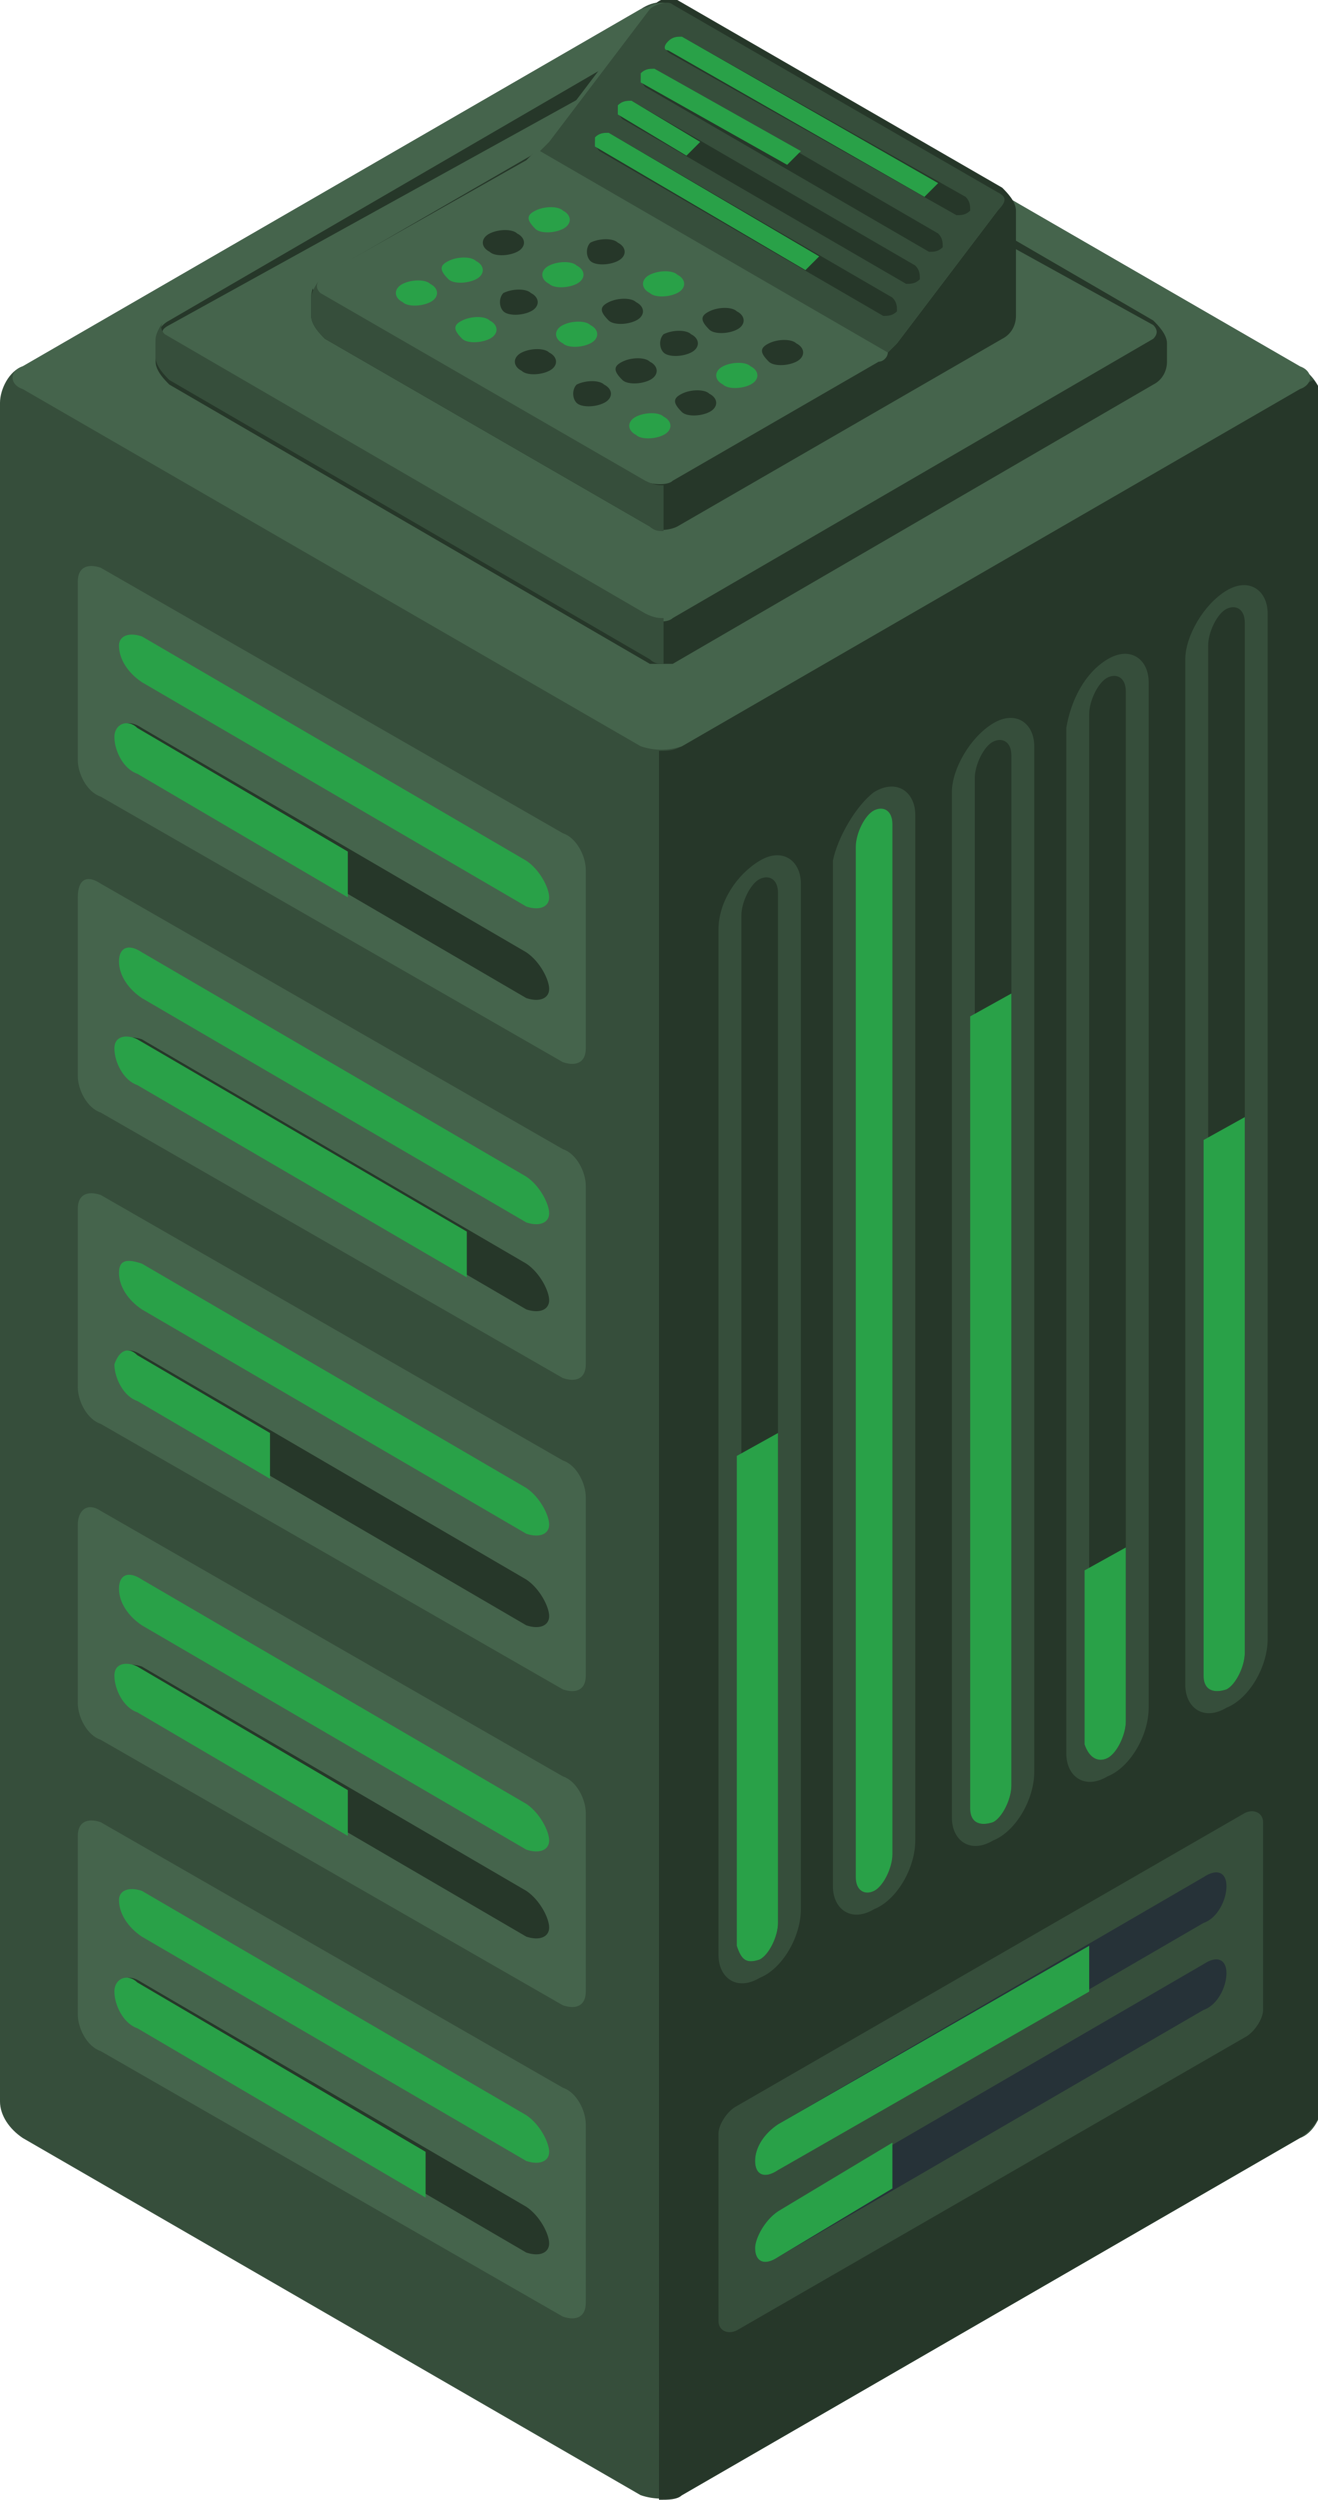 <?xml version="1.0" encoding="UTF-8"?>
<svg xmlns="http://www.w3.org/2000/svg" xmlns:xlink="http://www.w3.org/1999/xlink" version="1.1" id="Vrstva_1" x="0px" y="0px" viewBox="-181.4 370 28.8 54.6" style="enable-background:new -181.4 370 28.8 54.6;" xml:space="preserve"> <style type="text/css"> .st0{fill:none;stroke:#29A148;stroke-miterlimit:10;} .st1{fill:#364E3B;} .st2{fill:#263729;} .st3{fill:#45644C;} .st4{fill:#29A148;} .st5{fill:#263238;} </style> <g id="Floor"> </g> <g id="Shadow_1_"> </g> <g id="Servers"> <g id="Server_2_"> <g id="XMLID_109_"> <path id="XMLID_7_" class="st0" d="M-154.2,414.5"></path> <path id="XMLID_10_" class="st0" d="M-155.1,414"></path> <path id="XMLID_40_" class="st0" d="M-155.9,413.5"></path> <path id="XMLID_39_" class="st0" d="M-156.8,413"></path> </g> <g id="XMLID_57_"> <path id="XMLID_108_" class="st1" d="M-167.4,370.2l-13.5,7.8c-0.3,0.1-0.5,0.5-0.5,0.8v37.1c0,0.3,0.2,0.6,0.5,0.8l13.5,7.8 c0.3,0.1,0.6,0.1,0.9,0l13.5-7.8c0.3-0.1,0.5-0.5,0.5-0.8v-37.1c0-0.3-0.2-0.6-0.5-0.8l-13.5-7.8 C-166.8,370-167.1,370-167.4,370.2z"></path> <path id="XMLID_107_" class="st2" d="M-152.5,378.8v37.1c0,0.3-0.2,0.6-0.5,0.8l-13.5,7.8c-0.1,0.1-0.3,0.1-0.5,0.1v-38.2 c0.2,0,0.3,0,0.5-0.1l13.5-7.8l0.1-0.1l0.2-0.1C-152.6,378.4-152.5,378.6-152.5,378.8z"></path> <g id="XMLID_102_"> <path id="XMLID_106_" class="st3" d="M-179.2,382.4l10.1,5.8c0.3,0.1,0.5,0.5,0.5,0.8v3.9c0,0.3-0.2,0.4-0.5,0.3l-10.1-5.8 c-0.3-0.1-0.5-0.5-0.5-0.8v-3.9C-179.7,382.4-179.5,382.3-179.2,382.4z"></path> <path id="XMLID_105_" class="st4" d="M-178.8,384.1c0,0.3,0.2,0.6,0.5,0.8l8.4,4.9c0.3,0.1,0.5,0,0.5-0.2s-0.2-0.6-0.5-0.8 l-8.4-4.9C-178.6,383.8-178.8,383.9-178.8,384.1z"></path> <path id="XMLID_104_" class="st2" d="M-178.8,386.1c0,0.3,0.2,0.6,0.5,0.8l8.4,4.9c0.3,0.1,0.5,0,0.5-0.2s-0.2-0.6-0.5-0.8 l-8.4-4.9C-178.6,385.7-178.8,385.8-178.8,386.1z"></path> <path id="XMLID_103_" class="st4" d="M-178.4,385.9l4.6,2.7v1l-4.6-2.7c-0.3-0.1-0.5-0.5-0.5-0.8S-178.6,385.7-178.4,385.9z"></path> </g> <g id="XMLID_97_"> <path id="XMLID_101_" class="st3" d="M-179.2,389.3l10.1,5.8c0.3,0.1,0.5,0.5,0.5,0.8v3.9c0,0.3-0.2,0.4-0.5,0.3l-10.1-5.8 c-0.3-0.1-0.5-0.5-0.5-0.8v-3.9C-179.7,389.2-179.5,389.1-179.2,389.3z"></path> <path id="XMLID_100_" class="st4" d="M-178.8,391c0,0.3,0.2,0.6,0.5,0.8l8.4,4.9c0.3,0.1,0.5,0,0.5-0.2s-0.2-0.6-0.5-0.8 l-8.4-4.9C-178.6,390.6-178.8,390.7-178.8,391z"></path> <path id="XMLID_99_" class="st2" d="M-178.8,392.9c0,0.3,0.2,0.6,0.5,0.8l8.4,4.9c0.3,0.1,0.5,0,0.5-0.2s-0.2-0.6-0.5-0.8 l-8.4-4.9C-178.6,392.6-178.8,392.7-178.8,392.9z"></path> <path id="XMLID_98_" class="st4" d="M-178.4,392.7l7.2,4.2v1l-7.2-4.2c-0.3-0.1-0.5-0.5-0.5-0.8S-178.6,392.6-178.4,392.7z"></path> </g> <g id="XMLID_92_"> <path id="XMLID_96_" class="st3" d="M-179.2,396.1l10.1,5.8c0.3,0.1,0.5,0.5,0.5,0.8v3.9c0,0.3-0.2,0.4-0.5,0.3l-10.1-5.8 c-0.3-0.1-0.5-0.5-0.5-0.8v-3.9C-179.7,396.1-179.5,396-179.2,396.1z"></path> <path id="XMLID_95_" class="st4" d="M-178.8,397.8c0,0.3,0.2,0.6,0.5,0.8l8.4,4.9c0.3,0.1,0.5,0,0.5-0.2s-0.2-0.6-0.5-0.8 l-8.4-4.9C-178.6,397.5-178.8,397.5-178.8,397.8z"></path> <path id="XMLID_94_" class="st2" d="M-178.8,399.8c0,0.3,0.2,0.6,0.5,0.8l8.4,4.9c0.3,0.1,0.5,0,0.5-0.2s-0.2-0.6-0.5-0.8 l-8.4-4.9C-178.6,399.4-178.8,399.5-178.8,399.8z"></path> <path id="XMLID_93_" class="st4" d="M-178.4,399.6l2.9,1.7v1l-2.9-1.7c-0.3-0.1-0.5-0.5-0.5-0.8 C-178.8,399.5-178.6,399.4-178.4,399.6z"></path> </g> <g id="XMLID_87_"> <path id="XMLID_91_" class="st3" d="M-179.2,403l10.1,5.8c0.3,0.1,0.5,0.5,0.5,0.8v3.9c0,0.3-0.2,0.4-0.5,0.3l-10.1-5.8 c-0.3-0.1-0.5-0.5-0.5-0.8v-3.9C-179.7,403-179.5,402.8-179.2,403z"></path> <path id="XMLID_90_" class="st4" d="M-178.8,404.7c0,0.3,0.2,0.6,0.5,0.8l8.4,4.9c0.3,0.1,0.5,0,0.5-0.2s-0.2-0.6-0.5-0.8 l-8.4-4.9C-178.6,404.3-178.8,404.4-178.8,404.7z"></path> <path id="XMLID_89_" class="st2" d="M-178.8,406.6c0,0.3,0.2,0.6,0.5,0.8l8.4,4.9c0.3,0.1,0.5,0,0.5-0.2s-0.2-0.6-0.5-0.8 l-8.4-4.9C-178.6,406.3-178.8,406.4-178.8,406.6z"></path> <path id="XMLID_88_" class="st4" d="M-178.4,406.4l4.6,2.7v1l-4.6-2.7c-0.3-0.1-0.5-0.5-0.5-0.8S-178.6,406.3-178.4,406.4z"></path> </g> <g id="XMLID_82_"> <path id="XMLID_86_" class="st3" d="M-179.2,409.8l10.1,5.8c0.3,0.1,0.5,0.5,0.5,0.8v3.9c0,0.3-0.2,0.4-0.5,0.3l-10.1-5.8 c-0.3-0.1-0.5-0.5-0.5-0.8v-3.9C-179.7,409.8-179.5,409.7-179.2,409.8z"></path> <path id="XMLID_85_" class="st4" d="M-178.8,411.5c0,0.3,0.2,0.6,0.5,0.8l8.4,4.9c0.3,0.1,0.5,0,0.5-0.2s-0.2-0.6-0.5-0.8 l-8.4-4.9C-178.6,411.2-178.8,411.3-178.8,411.5z"></path> <path id="XMLID_84_" class="st2" d="M-178.8,413.5c0,0.3,0.2,0.6,0.5,0.8l8.4,4.9c0.3,0.1,0.5,0,0.5-0.2s-0.2-0.6-0.5-0.8 l-8.4-4.9C-178.6,413.1-178.8,413.2-178.8,413.5z"></path> <path id="XMLID_83_" class="st4" d="M-178.4,413.3l6.3,3.7v1l-6.3-3.7c-0.3-0.1-0.5-0.5-0.5-0.8S-178.6,413.1-178.4,413.3z"></path> </g> <g id="XMLID_67_"> <path id="XMLID_81_" class="st1" d="M-164.8,388.8c0.5-0.3,0.9,0,0.9,0.5v22.4c0,0.6-0.4,1.3-0.9,1.5c-0.5,0.3-0.9,0-0.9-0.5 v-22.4C-165.7,389.7-165.3,389.1-164.8,388.8z"></path> <path id="XMLID_80_" class="st2" d="M-164.8,412.8c0.2-0.1,0.4-0.5,0.4-0.8v-22.5c0-0.3-0.2-0.4-0.4-0.3 c-0.2,0.1-0.4,0.5-0.4,0.8v22.5C-165.2,412.8-165.1,412.9-164.8,412.8z"></path> <path id="XMLID_79_" class="st4" d="M-164.8,412.8c0.2-0.1,0.4-0.5,0.4-0.8v-10.7l-0.9,0.5v10.7 C-165.2,412.8-165.1,412.9-164.8,412.8z"></path> <path id="XMLID_78_" class="st1" d="M-162.3,387.3c0.5-0.3,0.9,0,0.9,0.5v22.4c0,0.6-0.4,1.3-0.9,1.5c-0.5,0.3-0.9,0-0.9-0.5 v-22.4C-163.1,388.3-162.7,387.6-162.3,387.3z"></path> <path id="XMLID_77_" class="st4" d="M-162.3,411.3c0.2-0.1,0.4-0.5,0.4-0.8v-22.5c0-0.3-0.2-0.4-0.4-0.3 c-0.2,0.1-0.4,0.5-0.4,0.8V411C-162.7,411.3-162.5,411.4-162.3,411.3z"></path> <path id="XMLID_76_" class="st1" d="M-159.7,385.8c0.5-0.3,0.9,0,0.9,0.5v22.4c0,0.6-0.4,1.3-0.9,1.5c-0.5,0.3-0.9,0-0.9-0.5 v-22.4C-160.6,386.8-160.2,386.1-159.7,385.8z"></path> <path id="XMLID_75_" class="st2" d="M-159.7,409.8c0.2-0.1,0.4-0.5,0.4-0.8v-22.5c0-0.3-0.2-0.4-0.4-0.3 c-0.2,0.1-0.4,0.5-0.4,0.8v22.5C-160.2,409.8-160,409.9-159.7,409.8z"></path> <path id="XMLID_74_" class="st4" d="M-159.7,409.8c0.2-0.1,0.4-0.5,0.4-0.8v-17.3l-0.9,0.5v17.3 C-160.2,409.8-160,409.9-159.7,409.8z"></path> <path id="XMLID_73_" class="st1" d="M-157.2,384.4c0.5-0.3,0.9,0,0.9,0.5v22.4c0,0.6-0.4,1.3-0.9,1.5c-0.5,0.3-0.9,0-0.9-0.5 v-22.4C-158,385.3-157.7,384.7-157.2,384.4z"></path> <path id="XMLID_72_" class="st2" d="M-157.2,408.4c0.2-0.1,0.4-0.5,0.4-0.8v-22.5c0-0.3-0.2-0.4-0.4-0.3 c-0.2,0.1-0.4,0.5-0.4,0.8v22.5C-157.6,408.4-157.4,408.5-157.2,408.4z"></path> <path id="XMLID_71_" class="st4" d="M-157.2,408.4c0.2-0.1,0.4-0.5,0.4-0.8v-3.8l-0.9,0.5v3.8 C-157.6,408.4-157.4,408.5-157.2,408.4z"></path> <path id="XMLID_70_" class="st1" d="M-154.6,382.9c0.5-0.3,0.9,0,0.9,0.5v22.4c0,0.6-0.4,1.3-0.9,1.5c-0.5,0.3-0.9,0-0.9-0.5 v-22.4C-155.5,383.9-155.1,383.2-154.6,382.9z"></path> <path id="XMLID_69_" class="st2" d="M-154.6,406.9c0.2-0.1,0.4-0.5,0.4-0.8v-22.5c0-0.3-0.2-0.4-0.4-0.3 c-0.2,0.1-0.4,0.5-0.4,0.8v22.5C-155.1,406.9-154.9,407-154.6,406.9z"></path> <path id="XMLID_68_" class="st4" d="M-154.6,406.9c0.2-0.1,0.4-0.5,0.4-0.8v-11.7l-0.9,0.5v11.7 C-155.1,406.9-154.9,407-154.6,406.9z"></path> </g> <g id="XMLID_59_"> <path id="XMLID_66_" class="st1" d="M-165.3,416l11.1-6.4c0.2-0.1,0.4,0,0.4,0.2v4.1c0,0.2-0.2,0.5-0.4,0.6l-11.1,6.4 c-0.2,0.1-0.4,0-0.4-0.2v-4.1C-165.7,416.4-165.5,416.1-165.3,416z"></path> <g id="XMLID_63_"> <path id="XMLID_65_" class="st5" d="M-164.9,417.2c0,0.3,0.2,0.4,0.5,0.2l9.3-5.4c0.3-0.1,0.5-0.5,0.5-0.8s-0.2-0.4-0.5-0.2 l-9.3,5.4C-164.7,416.6-164.9,416.9-164.9,417.2z"></path> <path id="XMLID_64_" class="st4" d="M-164.9,417.2c0,0.3,0.2,0.4,0.5,0.2l6.8-3.9v-1l-6.8,3.9 C-164.7,416.6-164.9,416.9-164.9,417.2z"></path> </g> <g id="XMLID_60_"> <path id="XMLID_62_" class="st5" d="M-164.9,419.1c0,0.3,0.2,0.4,0.5,0.2l9.3-5.4c0.3-0.1,0.5-0.5,0.5-0.8s-0.2-0.4-0.5-0.2 l-9.3,5.4C-164.7,418.5-164.9,418.9-164.9,419.1z"></path> <path id="XMLID_61_" class="st4" d="M-164.9,419.1c0,0.3,0.2,0.4,0.5,0.2l2.5-1.5v-1l-2.5,1.5 C-164.7,418.5-164.9,418.9-164.9,419.1z"></path> </g> </g> <path id="XMLID_58_" class="st3" d="M-153,378l-13.5-7.8c-0.3-0.1-0.6-0.1-0.9,0l-13.5,7.8c-0.3,0.1-0.3,0.4,0,0.5l13.5,7.8 c0.3,0.1,0.6,0.1,0.9,0l13.5-7.8C-152.7,378.4-152.7,378.1-153,378z"></path> </g> <g id="XMLID_51_"> <path id="XMLID_56_" class="st2" d="M-167.2,384.5l-10.5-6.1c-0.1-0.1-0.3-0.3-0.3-0.5v-0.4c0-0.2,0.1-0.4,0.3-0.5l10.5-6.1 c0.1-0.1,0.4-0.1,0.5,0l10.5,6.1c0.1,0.1,0.3,0.3,0.3,0.5v0.4c0,0.2-0.1,0.4-0.3,0.5l-10.5,6.1 C-166.8,384.5-167.1,384.5-167.2,384.5z"></path> <path id="XMLID_55_" class="st3" d="M-177.7,377.4l10.5,6.1c0.1,0.1,0.4,0.1,0.5,0l10.5-6.1c0.1-0.1,0.1-0.2,0-0.3l-10.5-5.8 c-0.1-0.1-0.4-0.1-0.5,0l-10.5,5.8C-177.9,377.2-177.9,377.3-177.7,377.4z"></path> <path id="XMLID_53_" class="st1" d="M-166.9,383.5v1c-0.1,0-0.2,0-0.3-0.1l-10.5-6.1c-0.1-0.1-0.3-0.3-0.3-0.5v-0.4 c0-0.1,0.1-0.3,0.2-0.4c-0.1,0.1-0.1,0.2,0,0.3l10.5,6.1C-167.1,383.5-167,383.5-166.9,383.5z"></path> </g> <g id="XMLID_1_"> <path id="XMLID_50_" class="st2" d="M-167.2,381.5l-7.1-4.1c-0.1-0.1-0.3-0.3-0.3-0.5v-0.4c0-0.2,0.1-0.4,0.3-0.5l4.5-2.6 c0.1-0.1,0.4-0.3,0.5-0.4l2.2-2.9c0.1-0.1,0.3-0.2,0.5-0.1l7.1,4.1c0.1,0.1,0.3,0.3,0.3,0.5v2.3c0,0.2-0.1,0.4-0.3,0.5l-7.1,4.1 C-166.8,381.6-167.1,381.6-167.2,381.5z"></path> <path id="XMLID_49_" class="st3" d="M-166.7,380.5l4.5-2.6c0.1,0,0.2-0.1,0.2-0.2c0.1-0.1,0.2-0.2,0.2-0.2l2.2-2.9 c0.1-0.1,0.1-0.3-0.1-0.4l-7.1-4.1c-0.1-0.1-0.4,0-0.5,0.1l-2.2,2.9c-0.1,0.1-0.3,0.3-0.4,0.4l-4.6,2.6c-0.1,0.1-0.1,0.2,0,0.3 l7.1,4.1C-167.1,380.6-166.8,380.6-166.7,380.5z"></path> <path id="XMLID_37_" class="st1" d="M-159.6,374.2l-7.1-4.1c-0.1-0.1-0.4,0-0.5,0.1l-2.2,2.9c-0.1,0.1-0.1,0.1-0.2,0.2l7.6,4.4 c0.1-0.1,0.2-0.2,0.2-0.2l2.2-2.9C-159.4,374.4-159.4,374.3-159.6,374.2z"></path> <g id="XMLID_16_"> <path id="XMLID_36_" class="st4" d="M-172.6,376.2c0.2-0.1,0.5-0.1,0.6,0c0.2,0.1,0.2,0.3,0,0.4c-0.2,0.1-0.5,0.1-0.6,0 C-172.8,376.5-172.8,376.3-172.6,376.2z"></path> <path id="XMLID_35_" class="st4" d="M-171.3,377c0.2-0.1,0.5-0.1,0.6,0c0.2,0.1,0.2,0.3,0,0.4c-0.2,0.1-0.5,0.1-0.6,0 C-171.5,377.2-171.5,377.1-171.3,377z"></path> <path id="XMLID_34_" class="st2" d="M-170,377.7c0.2-0.1,0.5-0.1,0.6,0c0.2,0.1,0.2,0.3,0,0.4c-0.2,0.1-0.5,0.1-0.6,0 C-170.2,378-170.2,377.8-170,377.7z"></path> <path id="XMLID_33_" class="st2" d="M-168.8,378.4c0.2-0.1,0.5-0.1,0.6,0c0.2,0.1,0.2,0.3,0,0.4c-0.2,0.1-0.5,0.1-0.6,0 C-168.9,378.7-168.9,378.5-168.8,378.4z"></path> <path id="XMLID_32_" class="st4" d="M-171.6,375.7c0.2-0.1,0.5-0.1,0.6,0c0.2,0.1,0.2,0.3,0,0.4c-0.2,0.1-0.5,0.1-0.6,0 C-171.8,375.9-171.8,375.8-171.6,375.7z"></path> <path id="XMLID_31_" class="st2" d="M-170.4,376.4c0.2-0.1,0.5-0.1,0.6,0c0.2,0.1,0.2,0.3,0,0.4c-0.2,0.1-0.5,0.1-0.6,0 C-170.5,376.7-170.5,376.5-170.4,376.4z"></path> <path id="XMLID_30_" class="st4" d="M-169.1,377.1c0.2-0.1,0.5-0.1,0.6,0c0.2,0.1,0.2,0.3,0,0.4c-0.2,0.1-0.5,0.1-0.6,0 C-169.3,377.4-169.3,377.2-169.1,377.1z"></path> <path id="XMLID_29_" class="st2" d="M-167.8,377.9c0.2-0.1,0.5-0.1,0.6,0c0.2,0.1,0.2,0.3,0,0.4c-0.2,0.1-0.5,0.1-0.6,0 C-168,378.1-168,378-167.8,377.9z"></path> <path id="XMLID_28_" class="st2" d="M-170.7,375.1c0.2-0.1,0.5-0.1,0.6,0c0.2,0.1,0.2,0.3,0,0.4c-0.2,0.1-0.5,0.1-0.6,0 C-170.9,375.4-170.9,375.2-170.7,375.1z"></path> <path id="XMLID_27_" class="st4" d="M-169.4,375.8c0.2-0.1,0.5-0.1,0.6,0c0.2,0.1,0.2,0.3,0,0.4c-0.2,0.1-0.5,0.1-0.6,0 C-169.6,376.1-169.6,375.9-169.4,375.8z"></path> <path id="XMLID_26_" class="st2" d="M-168.1,376.6c0.2-0.1,0.5-0.1,0.6,0c0.2,0.1,0.2,0.3,0,0.4c-0.2,0.1-0.5,0.1-0.6,0 C-168.3,376.8-168.3,376.7-168.1,376.6z"></path> <path id="XMLID_25_" class="st4" d="M-167.5,379.1c0.2-0.1,0.5-0.1,0.6,0c0.2,0.1,0.2,0.3,0,0.4c-0.2,0.1-0.5,0.1-0.6,0 C-167.7,379.4-167.7,379.2-167.5,379.1z"></path> <path id="XMLID_24_" class="st2" d="M-166.5,378.6c0.2-0.1,0.5-0.1,0.6,0c0.2,0.1,0.2,0.3,0,0.4c-0.2,0.1-0.5,0.1-0.6,0 C-166.7,378.8-166.7,378.7-166.5,378.6z"></path> <path id="XMLID_23_" class="st2" d="M-166.9,377.3c0.2-0.1,0.5-0.1,0.6,0c0.2,0.1,0.2,0.3,0,0.4c-0.2,0.1-0.5,0.1-0.6,0 C-167,377.6-167,377.4-166.9,377.3z"></path> <path id="XMLID_22_" class="st4" d="M-169.7,374.6c0.2-0.1,0.5-0.1,0.6,0c0.2,0.1,0.2,0.3,0,0.4c-0.2,0.1-0.5,0.1-0.6,0 C-169.9,374.8-169.9,374.7-169.7,374.6z"></path> <path id="XMLID_21_" class="st2" d="M-168.5,375.3c0.2-0.1,0.5-0.1,0.6,0c0.2,0.1,0.2,0.3,0,0.4c-0.2,0.1-0.5,0.1-0.6,0 C-168.6,375.6-168.6,375.4-168.5,375.3z"></path> <path id="XMLID_20_" class="st4" d="M-167.2,376c0.2-0.1,0.5-0.1,0.6,0c0.2,0.1,0.2,0.3,0,0.4c-0.2,0.1-0.5,0.1-0.6,0 C-167.4,376.3-167.4,376.1-167.2,376z"></path> <path id="XMLID_19_" class="st2" d="M-165.9,376.8c0.2-0.1,0.5-0.1,0.6,0c0.2,0.1,0.2,0.3,0,0.4c-0.2,0.1-0.5,0.1-0.6,0 C-166.1,377-166.1,376.9-165.9,376.8z"></path> <path id="XMLID_18_" class="st4" d="M-165.6,378c0.2-0.1,0.5-0.1,0.6,0c0.2,0.1,0.2,0.3,0,0.4c-0.2,0.1-0.5,0.1-0.6,0 C-165.8,378.3-165.8,378.1-165.6,378z"></path> <path id="XMLID_17_" class="st2" d="M-164.6,377.5c0.2-0.1,0.5-0.1,0.6,0c0.2,0.1,0.2,0.3,0,0.4c-0.2,0.1-0.5,0.1-0.6,0 C-164.8,377.7-164.8,377.6-164.6,377.5z"></path> </g> <path id="XMLID_15_" class="st1" d="M-166.9,380.6v1c-0.1,0-0.2,0-0.3-0.1l-7.1-4.1c-0.1-0.1-0.3-0.3-0.3-0.5v-0.4 c0-0.1,0.1-0.3,0.2-0.4c-0.1,0.1-0.1,0.2,0,0.3l7.1,4.1C-167.1,380.6-167,380.6-166.9,380.6z"></path> <g id="XMLID_2_"> <path id="XMLID_14_" class="st2" d="M-168.4,373L-168.4,373c0.1-0.1,0.2-0.1,0.3-0.1l6.2,3.6c0.1,0.1,0.1,0.2,0.1,0.3l0,0 c-0.1,0.1-0.2,0.1-0.3,0.1l-6.2-3.6C-168.4,373.2-168.4,373.1-168.4,373z"></path> <path id="XMLID_13_" class="st4" d="M-168.4,373L-168.4,373c0.1-0.1,0.2-0.1,0.3-0.1l4.6,2.7l-0.3,0.3l-4.6-2.7 C-168.4,373.2-168.4,373.1-168.4,373z"></path> <path id="XMLID_12_" class="st2" d="M-167.9,372.3L-167.9,372.3c0.1-0.1,0.2-0.1,0.3-0.1l6.2,3.6c0.1,0.1,0.1,0.2,0.1,0.3l0,0 c-0.1,0.1-0.2,0.1-0.3,0.1l-6.2-3.6C-167.9,372.5-167.9,372.4-167.9,372.3z"></path> <path id="XMLID_11_" class="st4" d="M-167.9,372.3L-167.9,372.3c0.1-0.1,0.2-0.1,0.3-0.1l1.5,0.9l-0.3,0.3l-1.5-0.9 C-167.9,372.5-167.9,372.4-167.9,372.3z"></path> <path id="XMLID_6_" class="st2" d="M-167.4,371.6L-167.4,371.6c0.1-0.1,0.2-0.1,0.3-0.1l6.2,3.6c0.1,0.1,0.1,0.2,0.1,0.3l0,0 c-0.1,0.1-0.2,0.1-0.3,0.1l-6.2-3.6C-167.4,371.8-167.4,371.7-167.4,371.6z"></path> <path id="XMLID_5_" class="st4" d="M-167.4,371.6L-167.4,371.6c0.1-0.1,0.2-0.1,0.3-0.1l3.2,1.8l-0.3,0.3l-3.2-1.8 C-167.4,371.8-167.4,371.7-167.4,371.6z"></path> <path id="XMLID_4_" class="st2" d="M-166.8,370.9L-166.8,370.9c0.1-0.1,0.2-0.1,0.3-0.1l6.2,3.5c0.1,0.1,0.1,0.2,0.1,0.3l0,0 c-0.1,0.1-0.2,0.1-0.3,0.1l-6.2-3.5C-166.9,371.1-166.9,371-166.8,370.9z"></path> <path id="XMLID_3_" class="st4" d="M-166.8,370.9L-166.8,370.9c0.1-0.1,0.2-0.1,0.3-0.1l5.6,3.2l-0.3,0.3l-5.6-3.2 C-166.9,371.1-166.9,371-166.8,370.9z"></path> </g> </g> </g> </g> <g id="Desk_2_"> </g> <g id="Character"> </g> </svg>
